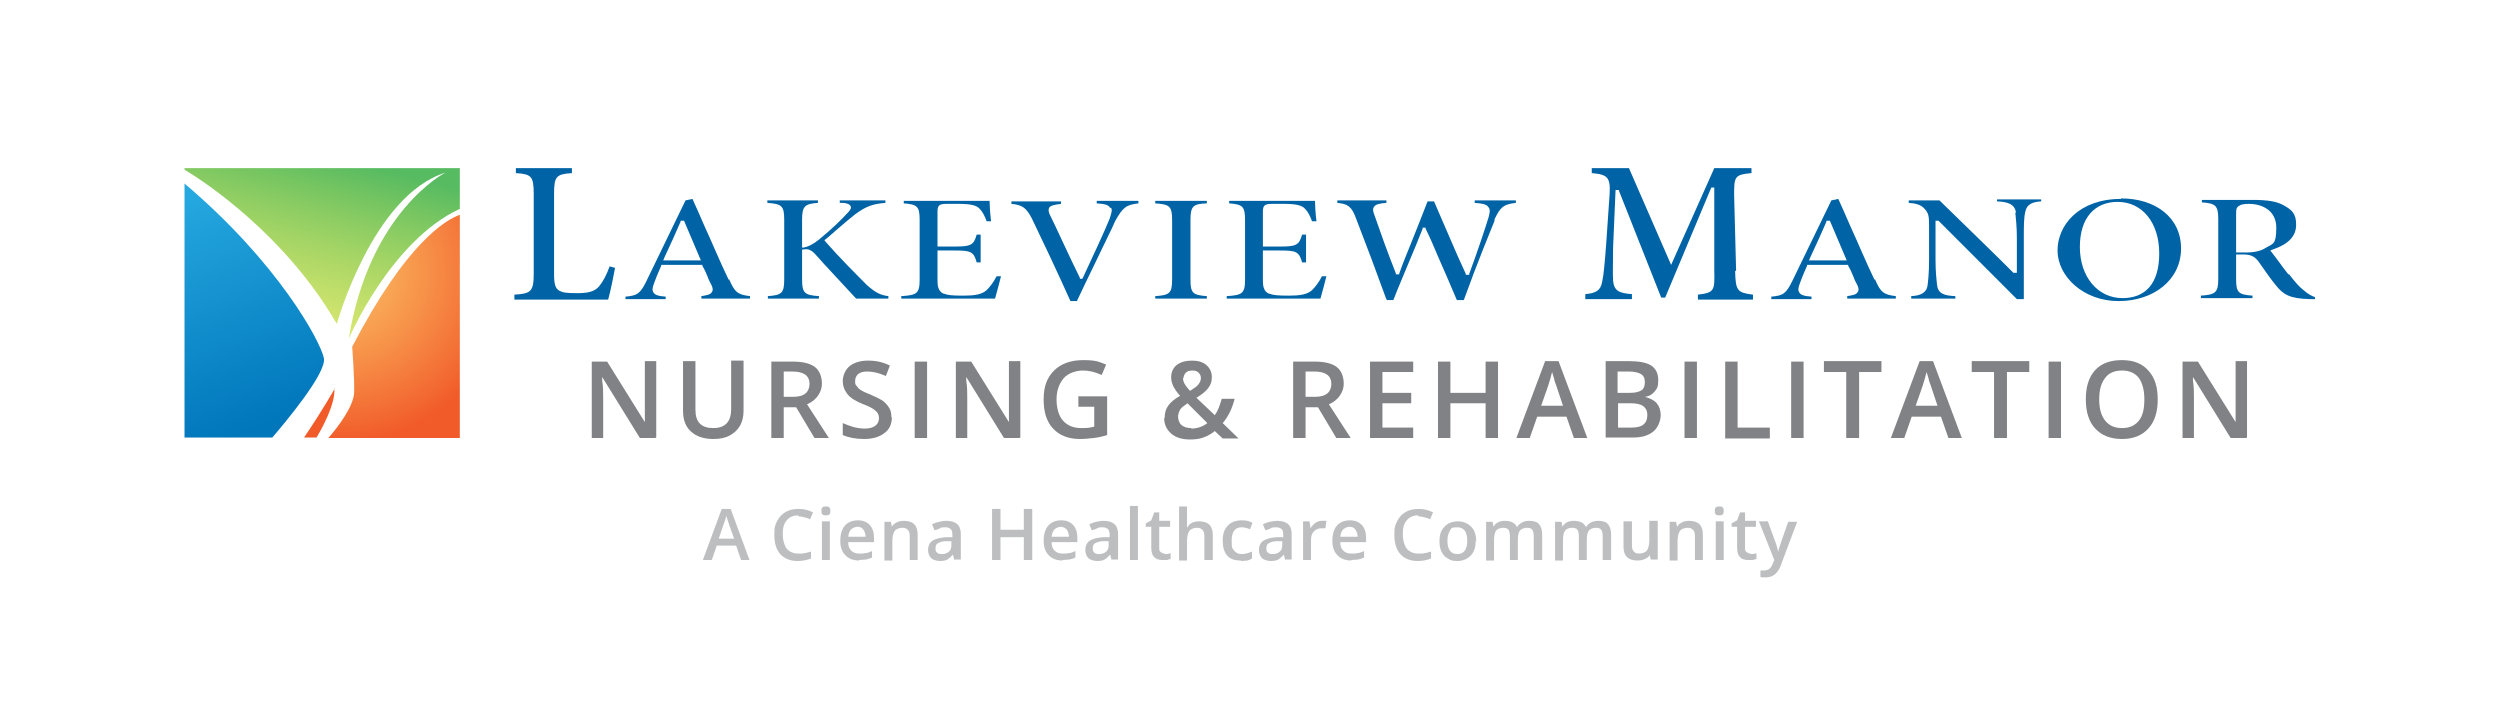 <?xml version="1.0" encoding="UTF-8"?>
<svg id="OUTLINED-CMYK" xmlns="http://www.w3.org/2000/svg" version="1.1" xmlns:xlink="http://www.w3.org/1999/xlink" viewBox="0 0 504 144">
  <!-- Generator: Adobe Illustrator 29.0.0, SVG Export Plug-In . SVG Version: 2.1.0 Build 186)  -->
  <defs>
    <style>
      .st0 {
        fill: url(#linear-gradient1);
      }

      .st1 {
        fill: url(#radial-gradient);
      }

      .st1, .st2 {
        opacity: 1;
      }

      .st3 {
        fill: #808285;
      }

      .st2 {
        fill: #f15a29;
      }

      .st4 {
        fill: url(#linear-gradient);
      }

      .st5 {
        fill: #bcbec0;
      }

      .st6 {
        fill: #0063a6;
      }
    </style>
    <linearGradient id="linear-gradient" x1="66.6" y1="31.5" x2="56.2" y2="71.3" gradientUnits="userSpaceOnUse">
      <stop offset="0" stop-color="#57bb61" stop-opacity="1"/>
      <stop offset="1" stop-color="#dbe120" stop-opacity=".6"/>
    </linearGradient>
    <linearGradient id="linear-gradient1" x1="53.3" y1="85.7" x2="27.9" y2="17.2" gradientUnits="userSpaceOnUse">
      <stop offset="0" stop-color="#0076bb" stop-opacity="1"/>
      <stop offset=".7" stop-color="#27aae1" stop-opacity="1"/>
    </linearGradient>
    <radialGradient id="radial-gradient" cx="68.7" cy="55" fx="68.7" fy="55" r="34.4" gradientUnits="userSpaceOnUse">
      <stop offset="0" stop-color="#fbb040" stop-opacity=".8"/>
      <stop offset="1" stop-color="#f15a29"/>
    </radialGradient>
  </defs>
  <g>
    <path class="st2" d="M67.5,78.3s-2.4,4.3-6.2,9.9h2.5c.9-1.4,3.9-6.8,3.6-9.9Z"/>
    <g>
      <g>
        <path class="st3" d="M132.1,88.3h-3.1l-7.6-12.3h0v.7c.2,1.3.2,2.5.2,3.6v8h-2.3v-15.4h3.1l7.6,12.2h0c0-.2,0-.8,0-1.8,0-1,0-1.8,0-2.4v-8.1h2.3v15.4Z"/>
        <path class="st3" d="M149.9,72.8v10c0,1.1-.2,2.1-.7,3s-1.2,1.5-2.1,2-2,.7-3.3.7c-1.9,0-3.4-.5-4.5-1.5-1.1-1-1.6-2.4-1.6-4.2v-10h2.5v9.8c0,1.3.3,2.2.9,2.8.6.6,1.5.9,2.7.9,2.4,0,3.6-1.3,3.6-3.8v-9.8h2.5Z"/>
        <path class="st3" d="M158,82.1v6.2h-2.5v-15.4h4.4c2,0,3.5.4,4.4,1.1s1.4,1.9,1.4,3.4-1,3.3-3,4.1l4.4,6.8h-2.9l-3.7-6.2h-2.5ZM158,80h1.8c1.2,0,2-.2,2.6-.7.5-.4.8-1.1.8-1.9s-.3-1.5-.9-1.9c-.6-.4-1.4-.6-2.6-.6h-1.7v5.1Z"/>
        <path class="st3" d="M179.8,84.1c0,1.4-.5,2.5-1.5,3.2-1,.8-2.4,1.2-4.1,1.2s-3.2-.3-4.3-.8v-2.4c.7.3,1.5.6,2.2.8.8.2,1.5.3,2.2.3,1,0,1.7-.2,2.2-.6.5-.4.7-.9.7-1.5s-.2-1.1-.7-1.5c-.4-.4-1.3-.9-2.7-1.4-1.4-.6-2.4-1.2-3-2s-.9-1.6-.9-2.6.5-2.3,1.4-3c.9-.7,2.1-1.1,3.7-1.1s3,.3,4.4,1l-.8,2.1c-1.4-.6-2.6-.9-3.7-.9s-1.4.2-1.9.5c-.4.4-.6.8-.6,1.4s0,.7.3,1c.2.3.4.6.8.8.4.3,1.1.6,2.1,1,1.1.5,2,.9,2.5,1.3s.9.9,1.2,1.4.4,1.1.4,1.8Z"/>
        <path class="st3" d="M184.4,88.3v-15.4h2.5v15.4h-2.5Z"/>
        <path class="st3" d="M205.5,88.3h-3.1l-7.6-12.3h0v.7c.2,1.3.2,2.5.2,3.6v8h-2.3v-15.4h3.1l7.6,12.2h0c0-.2,0-.8,0-1.8,0-1,0-1.8,0-2.4v-8.1h2.3v15.4Z"/>
        <path class="st3" d="M217.5,79.9h5.7v7.8c-.9.3-1.8.5-2.7.6-.9.1-1.8.2-2.8.2-2.3,0-4.1-.7-5.4-2.1s-1.9-3.3-1.9-5.9.7-4.4,2.1-5.8c1.4-1.4,3.4-2.1,5.9-2.1s3.1.3,4.6.9l-.9,2.1c-1.3-.6-2.5-.9-3.8-.9s-3,.5-3.9,1.6-1.4,2.5-1.4,4.2.4,3.3,1.3,4.3,2.1,1.5,3.7,1.5,1.7-.1,2.6-.3v-4h-3.2v-2.2Z"/>
        <path class="st3" d="M234.8,84.2c0-.9.2-1.7.7-2.4.5-.7,1.3-1.4,2.4-2-.7-.8-1.1-1.4-1.4-2-.2-.5-.4-1.1-.4-1.7,0-1.1.4-1.9,1.1-2.5.8-.6,1.8-.9,3.1-.9s2.2.3,2.9.9c.7.6,1.1,1.4,1.1,2.4s-.2,1.5-.7,2.2-1.3,1.3-2.4,2l3.7,3.5c.6-.8,1-1.9,1.4-3.3h2.6c-.5,2-1.3,3.6-2.4,4.9l3.2,3.1h-3.2l-1.6-1.5c-.7.6-1.5,1-2.3,1.3-.8.3-1.7.4-2.7.4-1.6,0-2.9-.4-3.8-1.2-.9-.8-1.4-1.8-1.4-3.1ZM240.1,86.4c1.3,0,2.4-.4,3.3-1.1l-4-4c-.7.5-1.3.9-1.5,1.3s-.4.9-.4,1.4.2,1.3.7,1.7c.5.4,1.1.6,2,.6ZM238.5,76.2c0,.4.1.9.4,1.3.2.4.6.8,1,1.3.8-.5,1.4-.9,1.7-1.3.3-.4.5-.8.5-1.3s-.2-.8-.5-1.1c-.3-.3-.7-.4-1.2-.4s-1,.1-1.3.4c-.3.3-.5.7-.5,1.1Z"/>
        <path class="st3" d="M263.2,82.1v6.2h-2.5v-15.4h4.4c2,0,3.5.4,4.4,1.1s1.4,1.9,1.4,3.4-1,3.3-3,4.1l4.4,6.8h-2.9l-3.7-6.2h-2.5ZM263.2,80h1.8c1.2,0,2-.2,2.6-.7.5-.4.8-1.1.8-1.9s-.3-1.5-.9-1.9c-.6-.4-1.4-.6-2.6-.6h-1.7v5.1Z"/>
        <path class="st3" d="M284.9,88.3h-8.7v-15.4h8.7v2.1h-6.2v4.2h5.8v2.1h-5.8v4.9h6.2v2.1Z"/>
        <path class="st3" d="M302,88.3h-2.5v-7h-7.1v7h-2.5v-15.4h2.5v6.3h7.1v-6.3h2.5v15.4Z"/>
        <path class="st3" d="M317.3,88.3l-1.5-4.3h-5.9l-1.5,4.3h-2.7l5.8-15.5h2.7l5.8,15.5h-2.7ZM315.1,81.8l-1.4-4.2c-.1-.3-.3-.7-.4-1.3-.2-.6-.3-1-.4-1.3-.2.9-.5,1.8-.8,2.8l-1.4,4h4.5Z"/>
        <path class="st3" d="M323.7,72.8h4.6c2.1,0,3.7.3,4.6.9.9.6,1.4,1.6,1.4,2.9s-.2,1.7-.7,2.3c-.5.6-1.1,1-2,1.1h0c1.1.3,1.9.7,2.4,1.3.5.6.8,1.4.8,2.4s-.5,2.5-1.5,3.3c-1,.8-2.3,1.2-4,1.2h-5.6v-15.4ZM326.2,79.2h2.4c1.1,0,1.8-.2,2.3-.5.5-.3.7-.9.7-1.7s-.3-1.3-.8-1.6c-.5-.3-1.4-.5-2.5-.5h-2.2v4.3ZM326.2,81.3v4.9h2.7c1.1,0,1.9-.2,2.4-.6.5-.4.8-1,.8-1.9s-.3-1.4-.8-1.8c-.5-.4-1.4-.6-2.5-.6h-2.6Z"/>
        <path class="st3" d="M339.6,88.3v-15.4h2.5v15.4h-2.5Z"/>
        <path class="st3" d="M347.8,88.3v-15.4h2.5v13.3h6.5v2.2h-9.1Z"/>
        <path class="st3" d="M361.1,88.3v-15.4h2.5v15.4h-2.5Z"/>
        <path class="st3" d="M374.7,88.3h-2.5v-13.3h-4.5v-2.2h11.6v2.2h-4.5v13.3Z"/>
        <path class="st3" d="M392.8,88.3l-1.5-4.3h-5.9l-1.5,4.3h-2.7l5.8-15.5h2.7l5.8,15.5h-2.7ZM390.6,81.8l-1.4-4.2c-.1-.3-.3-.7-.4-1.3-.2-.6-.3-1-.4-1.3-.2.9-.5,1.8-.8,2.8l-1.4,4h4.5Z"/>
        <path class="st3" d="M404.5,88.3h-2.5v-13.3h-4.5v-2.2h11.6v2.2h-4.5v13.3Z"/>
        <path class="st3" d="M413,88.3v-15.4h2.5v15.4h-2.5Z"/>
        <path class="st3" d="M435,80.5c0,2.5-.6,4.5-1.9,5.9-1.3,1.4-3,2.1-5.3,2.1s-4.1-.7-5.4-2.1-1.9-3.4-1.9-5.9.6-4.5,1.9-5.9c1.3-1.4,3.1-2,5.4-2s4.1.7,5.3,2.1c1.3,1.4,1.9,3.3,1.9,5.9ZM423.2,80.5c0,1.9.4,3.3,1.2,4.3.8,1,1.9,1.5,3.4,1.5s2.6-.5,3.4-1.5c.8-1,1.1-2.4,1.1-4.3s-.4-3.3-1.1-4.3c-.8-1-1.9-1.5-3.4-1.5s-2.7.5-3.4,1.5c-.8,1-1.2,2.4-1.2,4.3Z"/>
        <path class="st3" d="M452.8,88.3h-3.1l-7.6-12.3h0v.7c.2,1.3.2,2.5.2,3.6v8h-2.3v-15.4h3.1l7.6,12.2h0c0-.2,0-.8,0-1.8,0-1,0-1.8,0-2.4v-8.1h2.3v15.4Z"/>
      </g>
      <g>
        <path class="st6" d="M112.9,58.7c-1-.5-1.2-1.5-1.2-3.5v-16.1c0-3.5.4-4,3.6-4.2v-1h-11.3v1c3.1.2,3.6.6,3.6,4.2v16.1c0,3.6-.6,4-3.9,4.2v1h18.9c.4-1.3,1.1-4.8,1.4-6.4l-1.1-.3c-.6,1.7-1.3,3-2.1,4-1,1.2-2.5,1.4-4.5,1.4s-2.9-.1-3.5-.5Z"/>
        <path class="st6" d="M146.9,56.4c-1.7-3.5-3.3-7.4-5-11.1-.8-1.8-1.5-3.5-2.3-5.2l-1.4.3-7.8,16.1c-1.3,2.7-1.9,3.1-4.3,3.3v.5h8.1v-.5c-1.4-.1-2.2-.3-2.5-.9-.3-.5-.1-1.1.2-1.9.5-1.4,1-2.5,1.4-3.4v-.2h8.3v.2c.5.8.8,1.6,1.1,2.3.2.6.5,1.1.7,1.5.3.6.4,1.1.1,1.5-.3.5-.9.6-2.1.8v.5h9.8v-.5c-2.5-.3-3.1-.8-4.2-3.4ZM133.7,52.5l.2-.5c.6-1.3,1.2-2.6,1.8-3.9.5-1.1,1-2.3,1.5-3.4v-.2h.7l3.4,8h-7.6Z"/>
        <path class="st6" d="M166.4,48.7l-.2-.3.3-.2c2-1.7,4-3.5,5.9-5,2.3-1.7,3.7-2.1,6.1-2.3v-.5h-9.2v.5h.5c.7,0,1.5.2,1.7.7.2.4-.2.9-.7,1.4-1.1,1.2-3,3.1-5.7,5.3-1.1.9-2.1,1.4-3,1.6h-.4c0,0,0-5.6,0-5.6,0-2.8.6-3.2,3.2-3.4v-.5h-10.2v.5c2.9.2,3.4.6,3.4,3.4v12c0,2.8-.5,3.2-3.3,3.4v.5h10.3v-.5c-2.9-.2-3.4-.6-3.4-3.4v-6h.3c.9-.2,1.6.1,2.4,1l1.8,2c2.5,2.7,4.8,5.2,6.4,6.9h6.5v-.5c-1.6-.2-2.6-.7-4.3-2.2-2.1-2.1-5.6-5.6-8.4-8.8Z"/>
        <path class="st6" d="M190.2,59.2c-1.1-.5-1.2-1.6-1.2-2.8v-5.9h3.4c3.3,0,3.9.2,4.5,2.4h.8v-5.6h-.8c-.6,2.2-1.3,2.4-4.5,2.4h-3.4v-7.1c0-1.3.5-1.5,1.9-1.5h2.4c2.4,0,3.6.3,4.2,1,.6.6,1,1.4,1.4,2.5h.9c-.2-1.6-.3-3.3-.3-4.1h-17.3v.5c2.7.2,3.2.6,3.2,3.3v12.1c0,2.8-.6,3.1-3.7,3.3v.5h18.9c.3-1,.9-3.3,1.2-4.5h-.9c-.6,1.2-1.3,2.1-2,2.8-1,.9-2.5,1.1-4.7,1.1s-3.2-.1-3.9-.4Z"/>
        <path class="st6" d="M224,41.9c.3.5,0,1.2-.3,2.2-1.1,2.7-3.2,7.2-5.3,11.7l-.2.4h-.5v-.2c-2.1-4.2-5.3-11.3-6-12.6-.3-.6-.4-1.1-.2-1.5.3-.5,1-.6,2.4-.8v-.5s-10,0-10,0v.5c2.2.2,3,.8,4.1,2.9,1.8,3.7,5.2,10.9,7.8,16.7h1.3c2.1-4.5,4.6-9.5,6.2-12.9.7-1.4,1.2-2.5,1.5-3.2,1.6-2.9,2.3-3.3,4.7-3.6v-.5h-8.4v.5c1.6.1,2.4.3,2.7.9Z"/>
        <path class="st6" d="M236.3,44.3v12.1c0,2.8-.6,3.1-3.4,3.3v.5h10.4v-.5c-2.8-.2-3.3-.6-3.3-3.3v-12.1c0-2.8.6-3.2,3.3-3.3v-.5h-10.4v.5c2.8.2,3.4.5,3.4,3.3Z"/>
        <path class="st6" d="M255.8,59.2c-1.1-.5-1.2-1.6-1.2-2.8v-5.9h3.4c3.3,0,3.9.2,4.5,2.4h.8v-5.6h-.8c-.6,2.2-1.3,2.4-4.5,2.4h-3.4v-7.1c0-1.3.5-1.5,1.9-1.5h2.4c2.4,0,3.6.3,4.2,1,.6.6,1,1.4,1.4,2.5h.9c-.2-1.6-.3-3.3-.3-4.1h-17.3v.5c2.7.2,3.2.6,3.2,3.3v12.1c0,2.8-.6,3.1-3.7,3.3v.5h18.9c.3-1,.9-3.3,1.2-4.5h-.9c-.6,1.2-1.3,2.1-2,2.8-1,.9-2.5,1.1-4.7,1.1s-3.2-.1-3.9-.4Z"/>
        <path class="st6" d="M300.1,41.8c.4.5.2,1.2,0,2-.6,2-2.3,7.1-3.9,11.4v.2h-.7v-.2c-1.1-2.4-2.2-4.8-3.2-7.2-1.1-2.5-2.1-4.9-3.2-7.4h-1.3c-1.1,2.9-2.3,5.8-3.4,8.6-.8,2-1.6,3.9-2.3,5.9v.2h-.7v-.2c-1.7-4.3-3.2-8.5-4.3-11.7-.3-.7-.4-1.3-.1-1.7.3-.5,1.1-.7,2.5-.8v-.5h-9.9v.5c2.1.2,2.9.7,3.8,3.2,2.1,5.4,4,10.5,6,16l.2.4h1.3c1-2.6,2.1-5.1,3.2-7.8.9-2.1,1.8-4.3,2.7-6.6v-.2h.6v.2c.9,1.8,1.7,3.7,2.5,5.6,1.3,3,2.6,5.9,3.8,8.8h1.4c3-8.3,5.3-13.7,6.2-16v-.3c1.2-2.5,1.8-3,4.3-3.3v-.5h-8.3v.5c1.5.1,2.4.3,2.7.8Z"/>
        <path class="st6" d="M350,54.6l-.4-15.3c0-3.7.1-4.1,3.5-4.4v-1h-7.5l-8.7,19.5-8.5-19.5h-7.5v1c3.6.3,3.9,1,3.5,5.7l-.6,8.7c-.3,4-.5,6.1-.8,7.5-.3,1.8-1.3,2.3-3.4,2.5v1h9.4v-1c-2.5-.2-3.6-.6-3.8-2.7-.1-1.5,0-3.5,0-6.7l.5-11.6h.7v.2c0,0,8.5,21.5,8.5,21.5h.8l9.3-22.2h.6v16.8c.1,4,0,4.4-3.3,4.8v1h11.1v-1c-3.2-.4-3.5-.8-3.6-4.8Z"/>
        <path class="st6" d="M377.9,56.4c-1.7-3.5-3.3-7.4-5-11.1-.8-1.8-1.5-3.5-2.3-5.2l-1.4.3-7.8,16.1c-1.3,2.7-1.9,3.1-4.3,3.3v.5h8.1v-.5c-1.4-.1-2.2-.3-2.5-.9-.3-.5-.1-1.1.2-1.9.5-1.4,1-2.5,1.4-3.4v-.2h8.3v.2c.5.8.8,1.6,1.1,2.3.2.6.5,1.1.7,1.5.3.6.4,1.1.1,1.5-.3.5-.9.6-2.1.8v.5h9.8v-.5c-2.5-.3-3.1-.8-4.2-3.4ZM364.7,52.5l.2-.5c.6-1.3,1.2-2.6,1.8-3.9.5-1.1,1-2.3,1.5-3.4v-.2h.7l3.4,8h-7.6Z"/>
        <path class="st6" d="M406.3,43c.1,1.1.3,2.6.3,5.2v6.8h-.7c0-.1-14.9-14.6-14.9-14.6h-6.2v.5c1.5.1,2.5.4,3.2,1.2.8.9.9,1.4.9,3.5v6.7c0,2.9-.2,4.4-.3,5.2-.2,1.6-1.5,2.1-3.3,2.2v.5h8.9v-.5c-2.3-.1-3.5-.5-3.7-2.3-.1-1-.3-2.5-.3-5.2v-7.7h.6l15.8,15.8h1.4v-12.3c0-2.4,0-4.1.3-5.3.3-1.5,1.4-2,3.2-2.1v-.4h-8.9v.4c2.3.1,3.5.6,3.8,2.1Z"/>
        <path class="st6" d="M427.6,40.1h0c-8.4,0-12.8,5.2-12.8,10.4s5.2,10.2,12.3,10.2,12.6-4.3,12.6-10.6-5.2-10.1-12.1-10.1ZM427.9,60.1c-5,0-8.6-4.3-8.6-10.3s3.1-9.1,7.6-9.1h0c5,0,8.4,4.2,8.4,10.4s-2.9,9-7.4,9Z"/>
        <path class="st6" d="M461.4,55.4c-1.2-1.5-2.8-3.8-3.4-4.5l-.3-.4.5-.2c3.2-1.1,4.7-2.7,4.7-5s-.9-3-2.5-3.9c-1.4-.8-3.2-1.1-6.4-1.1h-10.1v.5c2.7.2,3.3.6,3.3,3.3v12.2c0,2.7-.6,3.1-3.5,3.3v.5h10.4v-.5c-2.8-.2-3.3-.6-3.3-3.3v-5h1.4c1.6,0,2.3.4,3.1,1.4l.7,1c.9,1.3,1.9,2.7,2.8,3.8,1.5,1.9,2.8,2.7,6.9,2.8h0c.2,0,.5,0,.7,0,0,0,.2,0,.3,0v-.4c-.6-.2-1.4-.6-2.3-1.4-.9-.7-1.6-1.5-3-3.3ZM456.7,50c-.9.6-2.2.9-4,.9h-1.9v-7.8c0-.7,0-1.3.6-1.6.4-.3,1-.4,2-.4,2.6,0,5.5,1.3,5.5,4.8s-.7,3.2-2.2,4.1Z"/>
      </g>
      <path class="st4" d="M37.2,34.2c4,2.4,20.3,13.1,30.7,31.1,0,0,7.2-25.9,21.9-30.5,0,0-15.3,7.7-19.5,33.5,0,0,8.4-19.7,22.4-26.2v-8.2h-55.5"/>
      <path class="st0" d="M37.2,88.2h17.7c2.4-2.8,11-13,10.4-16-.7-3.4-9.2-19.2-28.1-35.2"/>
      <path class="st1" d="M92.7,43.3c-2.8,1-10.8,5.6-21.7,26.6,0,0,.5,6.6.4,9.2-.1,2.8-3.2,6.9-5.2,9.2h26.5v-44.9Z"/>
    </g>
  </g>
  <g>
    <path class="st5" d="M149.4,112.9l-1-2.9h-3.9l-1,2.9h-1.8l3.8-10.3h1.8l3.8,10.3h-1.8ZM148,108.6l-1-2.8c0-.2-.2-.5-.3-.9-.1-.4-.2-.7-.3-.9-.1.6-.3,1.2-.6,1.9l-.9,2.7h3Z"/>
    <path class="st5" d="M160.9,103.9c-1,0-1.7.3-2.3,1-.6.7-.8,1.6-.8,2.8s.3,2.2.8,2.9c.5.6,1.3,1,2.3,1s.9,0,1.3-.1c.4,0,.8-.2,1.3-.3v1.4c-.8.3-1.7.5-2.7.5-1.5,0-2.7-.5-3.5-1.4-.8-.9-1.2-2.2-1.2-3.9s.2-2,.6-2.8c.4-.8,1-1.4,1.7-1.8.7-.4,1.6-.6,2.6-.6s2,.2,2.9.7l-.6,1.4c-.3-.2-.7-.3-1.1-.4-.4-.1-.8-.2-1.2-.2Z"/>
    <path class="st5" d="M165.6,103c0-.3,0-.5.2-.7s.4-.2.7-.2.5,0,.7.2.2.4.2.7,0,.5-.2.7-.4.2-.7.2-.5,0-.7-.2-.2-.4-.2-.7ZM167.3,112.9h-1.6v-7.8h1.6v7.8Z"/>
    <path class="st5" d="M173.2,113c-1.2,0-2.2-.4-2.8-1.1-.7-.7-1-1.7-1-2.9s.3-2.3.9-3c.6-.7,1.5-1.1,2.6-1.1s1.8.3,2.4.9c.6.6.9,1.5.9,2.6v.9h-5.2c0,.8.2,1.3.6,1.7.4.4.9.6,1.6.6s.9,0,1.3-.1c.4,0,.8-.2,1.3-.4v1.3c-.4.2-.8.3-1.2.4-.4,0-.9.1-1.4.1ZM172.9,106.2c-.5,0-.9.2-1.3.5-.3.3-.5.8-.6,1.5h3.5c0-.6-.2-1.1-.5-1.5s-.7-.5-1.2-.5Z"/>
    <path class="st5" d="M185.1,112.9h-1.7v-4.8c0-.6-.1-1-.4-1.3s-.6-.4-1.1-.4-1.2.2-1.5.6c-.3.4-.5,1.1-.5,2.1v3.9h-1.6v-7.8h1.3l.2,1h0c.2-.4.6-.7,1-.9s.9-.3,1.4-.3c1.9,0,2.8.9,2.8,2.8v5.1Z"/>
    <path class="st5" d="M192.4,112.9l-.3-1.1h0c-.4.5-.8.8-1.1,1s-.9.3-1.5.3-1.4-.2-1.8-.6c-.4-.4-.6-1-.6-1.7s.3-1.4.9-1.8,1.5-.6,2.7-.7h1.3v-.5c0-.5-.1-.9-.3-1.1-.2-.2-.6-.4-1.1-.4s-.8,0-1.1.2-.7.3-1.1.4l-.5-1.2c.4-.2.9-.4,1.4-.5.5-.1,1-.2,1.4-.2,1,0,1.7.2,2.2.6.5.4.8,1.1.8,2v5.2h-1.2ZM189.9,111.7c.6,0,1.1-.2,1.4-.5.4-.3.5-.8.5-1.4v-.7h-1c-.8,0-1.3.2-1.7.4-.4.2-.5.6-.5,1.1s.1.6.3.8.5.3.9.3Z"/>
    <path class="st5" d="M208.1,112.9h-1.7v-4.6h-4.7v4.6h-1.7v-10.3h1.7v4.2h4.7v-4.2h1.7v10.3Z"/>
    <path class="st5" d="M214.2,113c-1.2,0-2.2-.4-2.8-1.1-.7-.7-1-1.7-1-2.9s.3-2.3.9-3c.6-.7,1.5-1.1,2.6-1.1s1.8.3,2.4.9c.6.6.9,1.5.9,2.6v.9h-5.2c0,.8.2,1.3.6,1.7.4.4.9.6,1.6.6s.9,0,1.3-.1c.4,0,.8-.2,1.3-.4v1.3c-.4.2-.8.3-1.2.4-.4,0-.9.1-1.4.1ZM213.9,106.2c-.5,0-.9.2-1.3.5-.3.3-.5.8-.6,1.5h3.5c0-.6-.2-1.1-.5-1.5-.3-.3-.7-.5-1.2-.5Z"/>
    <path class="st5" d="M224.1,112.9l-.3-1.1h0c-.4.5-.8.8-1.1,1s-.9.3-1.5.3-1.4-.2-1.8-.6c-.4-.4-.6-1-.6-1.7s.3-1.4.9-1.8,1.5-.6,2.7-.7h1.3v-.5c0-.5-.1-.9-.3-1.1-.2-.2-.6-.4-1.1-.4s-.8,0-1.1.2-.7.3-1.1.4l-.5-1.2c.4-.2.9-.4,1.4-.5.5-.1,1-.2,1.4-.2,1,0,1.7.2,2.2.6.5.4.8,1.1.8,2v5.2h-1.2ZM221.6,111.7c.6,0,1.1-.2,1.4-.5.4-.3.5-.8.5-1.4v-.7h-1c-.8,0-1.3.2-1.7.4-.4.2-.5.6-.5,1.1s.1.6.3.8.5.3.9.3Z"/>
    <path class="st5" d="M229.4,112.9h-1.6v-10.9h1.6v10.9Z"/>
    <path class="st5" d="M234.8,111.7c.4,0,.8,0,1.2-.2v1.2c-.2,0-.4.1-.7.2-.3,0-.6,0-.9,0-1.6,0-2.3-.8-2.3-2.5v-4.2h-1.1v-.7l1.1-.6.6-1.6h1v1.7h2.2v1.2h-2.2v4.2c0,.4,0,.7.3.9s.5.3.8.3Z"/>
    <path class="st5" d="M244.5,112.9h-1.7v-4.8c0-.6-.1-1-.4-1.3s-.6-.4-1.1-.4-1.2.2-1.5.6-.5,1.1-.5,2.1v3.9h-1.6v-10.9h1.6v2.8c0,.4,0,.9,0,1.4h.1c.2-.4.5-.7.9-.9.4-.2.9-.3,1.4-.3,1.9,0,2.8.9,2.8,2.8v5.1Z"/>
    <path class="st5" d="M250.1,113c-1.2,0-2.1-.3-2.7-1-.6-.7-.9-1.7-.9-3s.3-2.3,1-3c.6-.7,1.6-1.1,2.8-1.1s1.6.2,2.2.5l-.5,1.3c-.7-.3-1.3-.4-1.7-.4-1.3,0-2,.9-2,2.7s.2,1.5.5,2c.3.4.8.7,1.5.7s1.4-.2,2.1-.5v1.4c-.3.2-.6.3-.9.4-.3,0-.7.1-1.2.1Z"/>
    <path class="st5" d="M259.1,112.9l-.3-1.1h0c-.4.5-.8.8-1.1,1s-.9.3-1.5.3-1.4-.2-1.8-.6c-.4-.4-.6-1-.6-1.7s.3-1.4.9-1.8,1.5-.6,2.7-.7h1.3v-.5c0-.5-.1-.9-.3-1.1-.2-.2-.6-.4-1.1-.4s-.8,0-1.1.2-.7.3-1.1.4l-.5-1.2c.4-.2.9-.4,1.4-.5.5-.1,1-.2,1.4-.2,1,0,1.7.2,2.2.6.5.4.8,1.1.8,2v5.2h-1.2ZM256.6,111.7c.6,0,1.1-.2,1.4-.5.4-.3.5-.8.5-1.4v-.7h-1c-.8,0-1.3.2-1.7.4-.4.2-.5.6-.5,1.1s.1.6.3.8.5.3.9.3Z"/>
    <path class="st5" d="M266.6,105c.3,0,.6,0,.8,0l-.2,1.5c-.2,0-.5,0-.7,0-.7,0-1.2.2-1.6.6-.4.4-.6,1-.6,1.7v4.1h-1.6v-7.8h1.3l.2,1.4h0c.3-.5.6-.8,1-1.1s.9-.4,1.3-.4Z"/>
    <path class="st5" d="M272.4,113c-1.2,0-2.2-.4-2.8-1.1-.7-.7-1-1.7-1-2.9s.3-2.3.9-3c.6-.7,1.5-1.1,2.6-1.1s1.8.3,2.4.9c.6.6.9,1.5.9,2.6v.9h-5.2c0,.8.2,1.3.6,1.7.4.4.9.6,1.6.6s.9,0,1.3-.1c.4,0,.8-.2,1.3-.4v1.3c-.4.2-.8.3-1.2.4-.4,0-.9.1-1.4.1ZM272.1,106.2c-.5,0-.9.2-1.3.5-.3.3-.5.8-.6,1.5h3.5c0-.6-.2-1.1-.5-1.5s-.7-.5-1.2-.5Z"/>
    <path class="st5" d="M285.9,103.9c-1,0-1.7.3-2.3,1-.6.7-.8,1.6-.8,2.8s.3,2.2.8,2.9c.5.6,1.3,1,2.3,1s.9,0,1.3-.1c.4,0,.8-.2,1.3-.3v1.4c-.8.3-1.7.5-2.7.5-1.5,0-2.7-.5-3.5-1.4-.8-.9-1.2-2.2-1.2-3.9s.2-2,.6-2.8c.4-.8,1-1.4,1.7-1.8.7-.4,1.6-.6,2.6-.6s2,.2,2.9.7l-.6,1.4c-.3-.2-.7-.3-1.1-.4-.4-.1-.8-.2-1.2-.2Z"/>
    <path class="st5" d="M297.5,109c0,1.3-.3,2.3-1,3-.7.7-1.6,1.1-2.7,1.1s-1.4-.2-1.9-.5c-.6-.3-1-.8-1.3-1.4-.3-.6-.4-1.3-.4-2.1,0-1.3.3-2.2,1-2.9.6-.7,1.6-1.1,2.7-1.1s2,.4,2.7,1.1c.7.7,1,1.7,1,2.9ZM291.8,109c0,1.8.7,2.7,2,2.7s2-.9,2-2.7-.7-2.7-2-2.7-1.2.2-1.5.7-.5,1.1-.5,2Z"/>
    <path class="st5" d="M306.1,112.9h-1.7v-4.8c0-.6-.1-1-.3-1.3-.2-.3-.6-.4-1.1-.4s-1.1.2-1.4.6c-.3.4-.4,1.1-.4,2.1v3.9h-1.6v-7.8h1.3l.2,1h0c.2-.4.5-.7.9-.9.4-.2.9-.3,1.4-.3,1.2,0,2,.4,2.4,1.2h.1c.2-.4.6-.7,1-.9.4-.2.9-.3,1.4-.3.9,0,1.6.2,2,.7s.6,1.2.6,2.1v5.1h-1.7v-4.8c0-.6-.1-1-.3-1.3-.2-.3-.6-.4-1.1-.4s-1.1.2-1.4.6c-.3.4-.4,1-.4,1.8v4.1Z"/>
    <path class="st5" d="M320,112.9h-1.7v-4.8c0-.6-.1-1-.3-1.3-.2-.3-.6-.4-1.1-.4s-1.1.2-1.4.6c-.3.4-.4,1.1-.4,2.1v3.9h-1.6v-7.8h1.3l.2,1h0c.2-.4.5-.7.9-.9.4-.2.9-.3,1.4-.3,1.2,0,2,.4,2.4,1.2h.1c.2-.4.6-.7,1-.9.4-.2.9-.3,1.4-.3.9,0,1.6.2,2,.7s.6,1.2.6,2.1v5.1h-1.7v-4.8c0-.6-.1-1-.3-1.3-.2-.3-.6-.4-1.1-.4s-1.1.2-1.4.6c-.3.4-.4,1-.4,1.8v4.1Z"/>
    <path class="st5" d="M332.8,112.9l-.2-1h0c-.2.4-.6.6-1,.8-.4.2-.9.3-1.5.3-.9,0-1.6-.2-2.1-.7-.5-.5-.7-1.2-.7-2.1v-5.1h1.7v4.8c0,.6.1,1,.4,1.3.2.3.6.4,1.1.4s1.2-.2,1.5-.6c.3-.4.5-1.1.5-2.1v-3.9h1.7v7.8h-1.3Z"/>
    <path class="st5" d="M343.4,112.9h-1.7v-4.8c0-.6-.1-1-.4-1.3s-.6-.4-1.1-.4-1.2.2-1.5.6c-.3.4-.5,1.1-.5,2.1v3.9h-1.6v-7.8h1.3l.2,1h0c.2-.4.6-.7,1-.9s.9-.3,1.4-.3c1.9,0,2.8.9,2.8,2.8v5.1Z"/>
    <path class="st5" d="M345.7,103c0-.3,0-.5.2-.7s.4-.2.7-.2.5,0,.7.2.2.4.2.7,0,.5-.2.7-.4.2-.7.2-.5,0-.7-.2-.2-.4-.2-.7ZM347.5,112.9h-1.6v-7.8h1.6v7.8Z"/>
    <path class="st5" d="M352.9,111.7c.4,0,.8,0,1.2-.2v1.2c-.2,0-.4.1-.7.2-.3,0-.6,0-.9,0-1.6,0-2.3-.8-2.3-2.5v-4.2h-1.1v-.7l1.1-.6.6-1.6h1v1.7h2.2v1.2h-2.2v4.2c0,.4,0,.7.3.9s.5.3.8.3Z"/>
    <path class="st5" d="M354.6,105.1h1.8l1.6,4.4c.2.6.4,1.2.5,1.8h0c0-.3.1-.6.2-.9.1-.4.7-2.1,1.8-5.2h1.8l-3.3,8.8c-.6,1.6-1.6,2.4-3,2.4s-.7,0-1.1-.1v-1.3c.2,0,.5,0,.8,0,.8,0,1.4-.5,1.7-1.4l.3-.7-3.1-7.8Z"/>
  </g>
</svg>